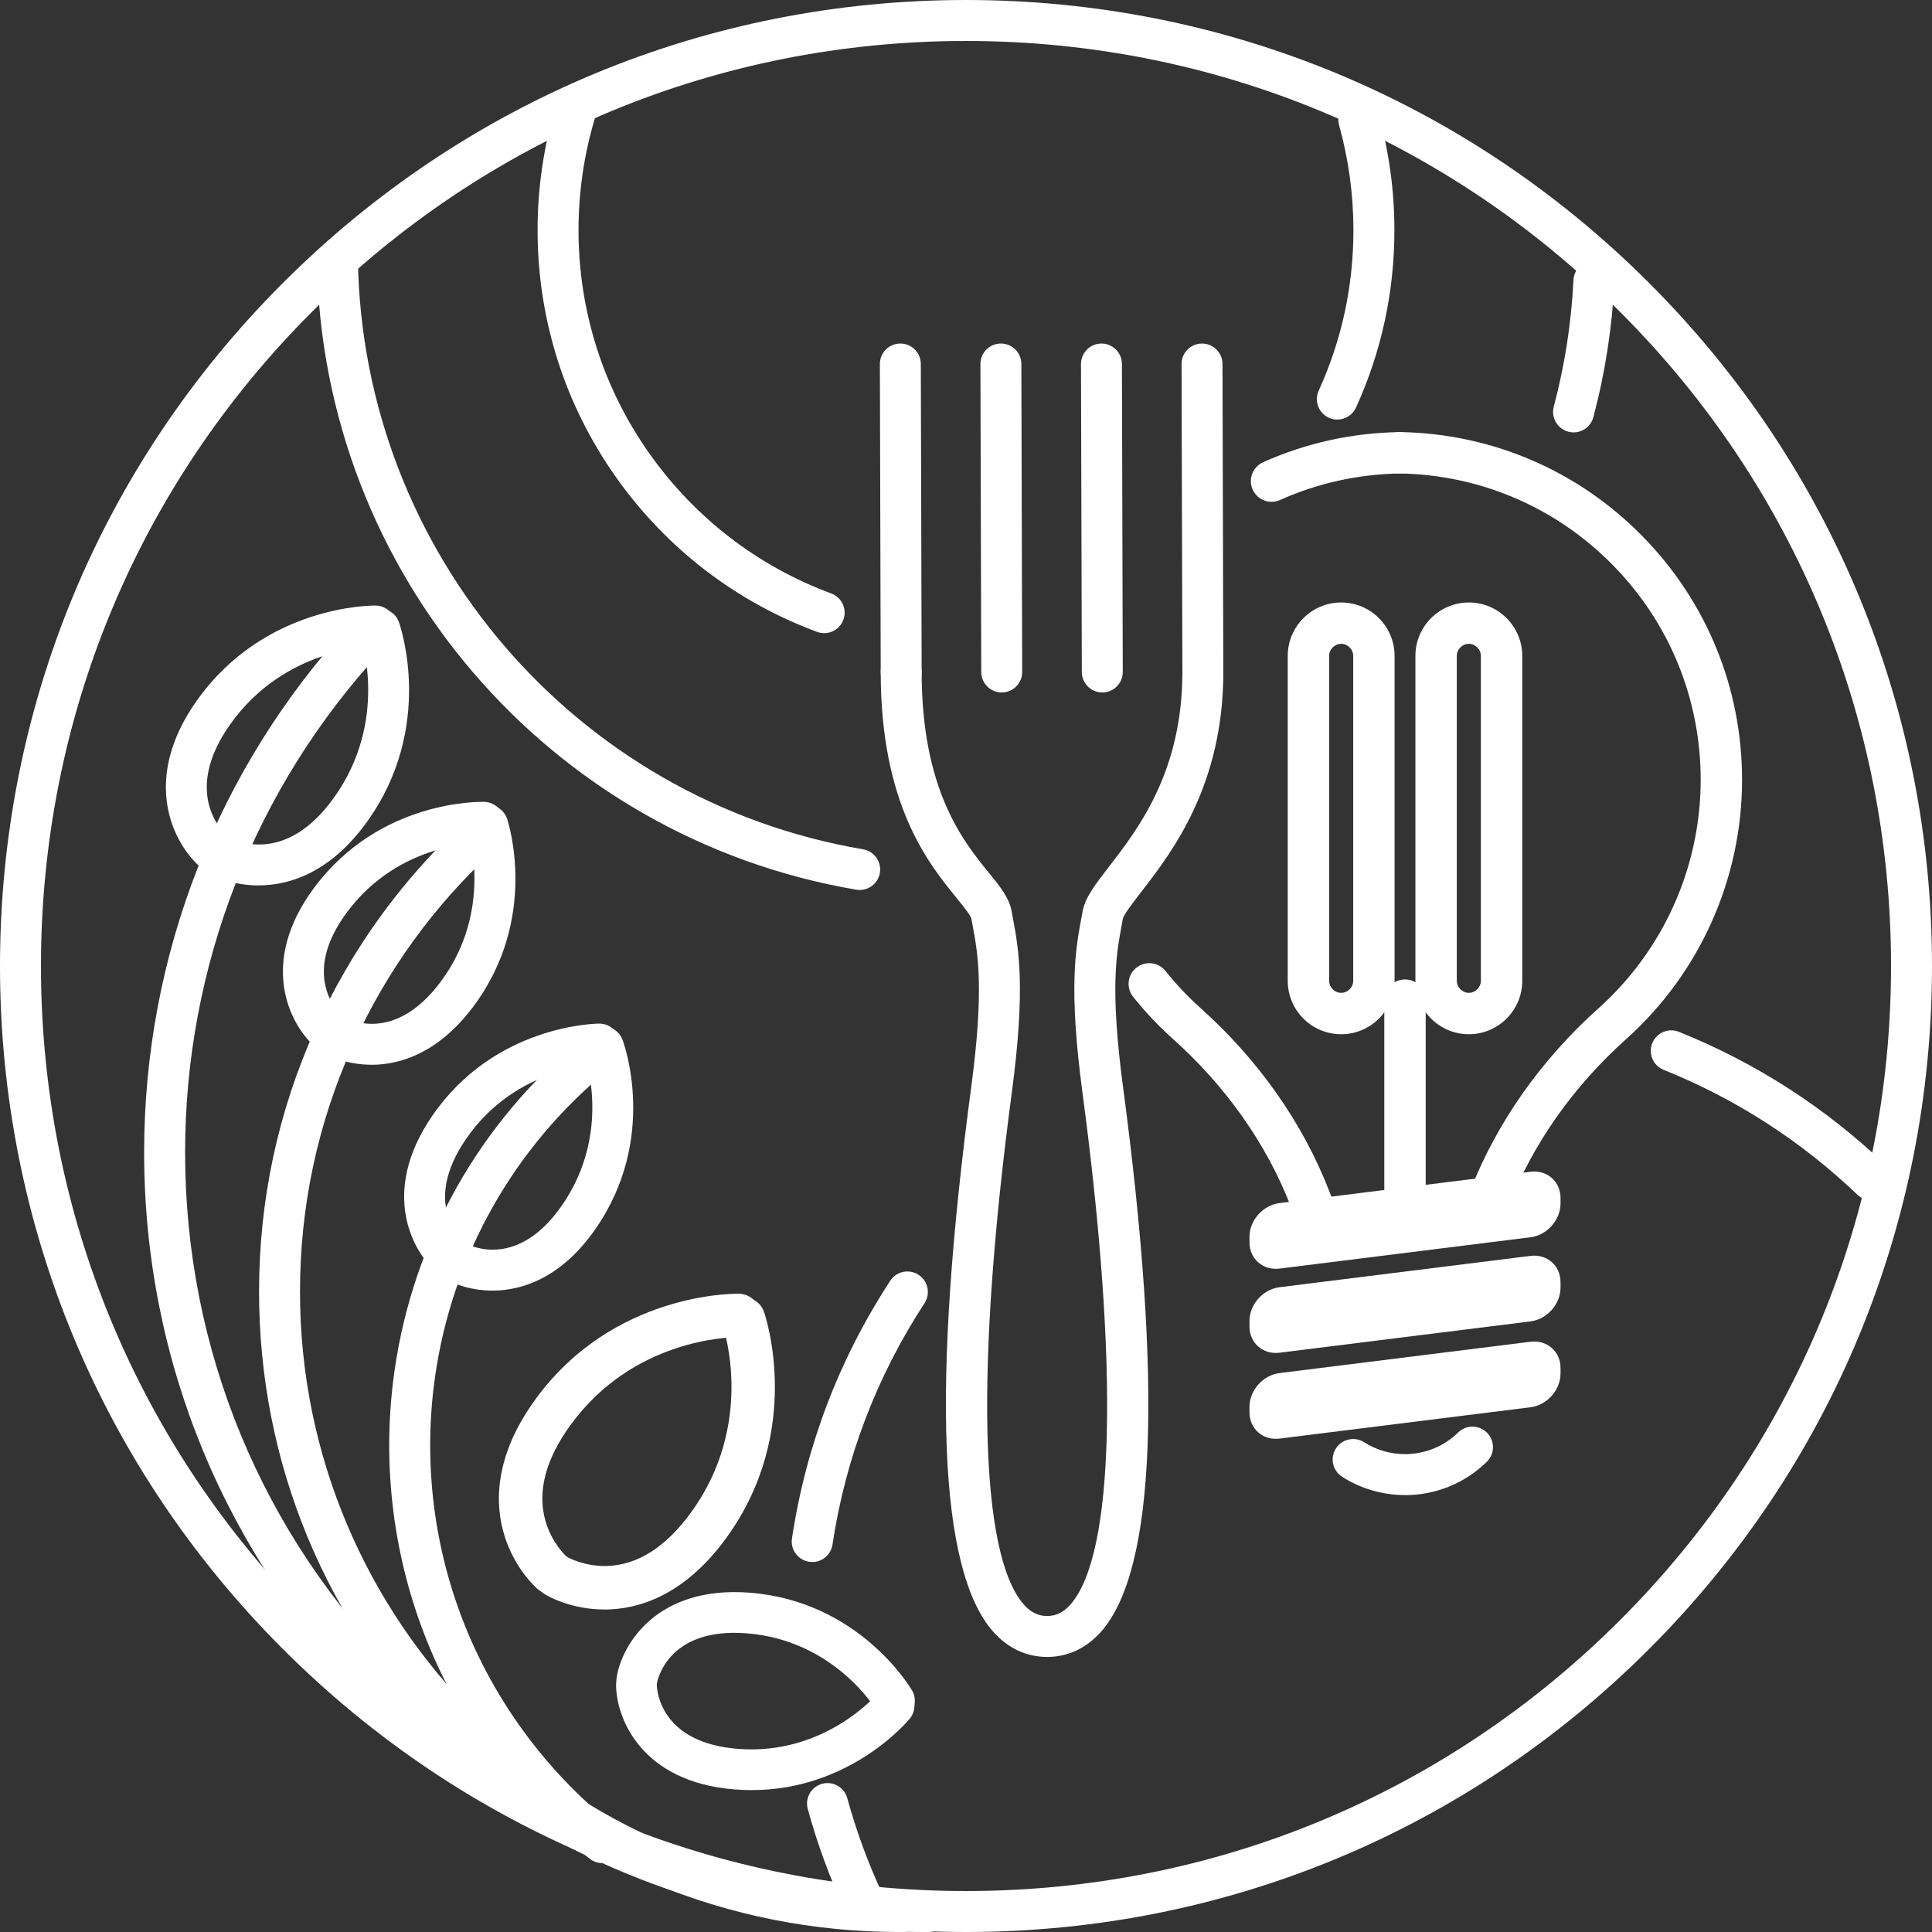 <?xml version="1.0" encoding="UTF-8"?><svg id="Calque_2" xmlns="http://www.w3.org/2000/svg" width="670.08" height="670.08" viewBox="0 0 670.08 670.08"><rect x="0" y="0" width="670.08" height="670.08" fill="#333333" stroke="none"/><defs><style>.cls-1{fill:#fff;}</style></defs><g id="Calque_2-2"><g><path class="cls-1" d="M363.18,574.68c-7.22,0-13.73-3.07-18.82-8.88-18.82-21.5-21.35-85.03-7.5-188.83,4.55-34.09,2.29-46.24,.48-56-.15-.78-.29-1.56-.43-2.32-.25-1.2-2.93-4.49-5.08-7.14-9.86-12.12-26.37-32.4-26.37-78.44,0-3.92,3.18-7.1,7.1-7.1s7.1,3.18,7.1,7.1c0,40.99,14.51,58.82,23.18,69.47,4.02,4.94,7.2,8.84,8.05,13.6,.13,.74,.27,1.48,.41,2.24,2,10.75,4.48,24.14-.36,60.48-12.71,95.35-11.22,160.08,4.11,177.59,2.41,2.75,4.99,4.03,8.13,4.03s5.72-1.28,8.13-4.03c15.33-17.51,16.83-82.23,4.11-177.59-4.85-36.34-2.36-49.72-.36-60.48,.14-.76,.28-1.5,.41-2.24,.86-4.8,4.32-9.28,9.11-15.48,10.16-13.15,25.51-33.01,25.51-67.59,0-3.92,3.18-7.1,7.1-7.1s7.1,3.18,7.1,7.1c0,39.43-17.83,62.49-28.48,76.28-2.68,3.47-6.02,7.8-6.37,9.32-.13,.75-.28,1.52-.42,2.3-1.81,9.76-4.07,21.91,.48,56,13.84,103.8,11.31,167.33-7.51,188.83-5.09,5.81-11.59,8.88-18.82,8.88Z"/><path class="cls-1" d="M312.56,240.17c-3.92,0-7.09-3.17-7.1-7.09l-.29-106.81c-.01-3.92,3.16-7.11,7.08-7.12h.02c3.92,0,7.09,3.17,7.1,7.09l.29,106.81c.01,3.92-3.16,7.11-7.08,7.12h-.02Z"/><path class="cls-1" d="M347.43,240.17c-3.92,0-7.09-3.17-7.1-7.09l-.29-106.81c-.01-3.92,3.16-7.11,7.08-7.12h.02c3.92,0,7.09,3.17,7.1,7.09l.29,106.81c.01,3.92-3.16,7.11-7.08,7.12h-.02Z"/><path class="cls-1" d="M382.31,240.17c-3.92,0-7.09-3.17-7.1-7.09l-.29-106.81c-.01-3.92,3.16-7.11,7.08-7.12h.02c3.92,0,7.09,3.17,7.1,7.09l.29,106.81c.01,3.92-3.16,7.11-7.08,7.12h-.02Z"/><path class="cls-1" d="M417.19,240.17c-3.92,0-7.09-3.17-7.1-7.09l-.29-106.81c-.01-3.92,3.16-7.11,7.08-7.12h.02c3.92,0,7.09,3.17,7.1,7.09l.29,106.81c.01,3.92-3.16,7.11-7.08,7.12h-.02Z"/><path class="cls-1" d="M335.04,670.08c-89.49,0-173.63-34.85-236.91-98.13C34.85,508.67,0,424.53,0,335.04S34.85,161.41,98.13,98.13C161.41,34.85,245.55,0,335.04,0s173.63,34.85,236.91,98.13c63.28,63.28,98.13,147.42,98.13,236.91s-34.85,173.63-98.13,236.91c-63.28,63.28-147.42,98.13-236.91,98.13Zm0-655.87c-85.7,0-166.26,33.37-226.86,93.97C47.58,168.77,14.21,249.34,14.21,335.04s33.37,166.26,93.97,226.86c60.6,60.6,141.16,93.97,226.86,93.97s166.26-33.37,226.86-93.97c60.6-60.6,93.97-141.16,93.97-226.86s-33.37-166.26-93.97-226.86C501.3,47.58,420.74,14.21,335.04,14.21Z"/><path class="cls-1" d="M299.54,666.81c-2.68,0-5.24-1.52-6.45-4.11-5.28-11.35-9.63-23.22-12.93-35.29-1.04-3.78,1.19-7.69,4.97-8.73,3.78-1.04,7.69,1.19,8.73,4.97,3.1,11.3,7.17,22.42,12.12,33.05,1.65,3.56,.11,7.78-3.45,9.44-.97,.45-1.99,.66-2.99,.66Z"/><path class="cls-1" d="M649.12,416.33c-1.76,0-3.53-.65-4.9-1.96-19.6-18.7-42.21-33.27-67.22-43.32-3.64-1.46-5.41-5.6-3.94-9.24,1.46-3.64,5.6-5.41,9.24-3.94,26.69,10.73,50.83,26.28,71.73,46.23,2.84,2.71,2.94,7.21,.24,10.04-1.4,1.46-3.27,2.2-5.14,2.2Z"/><path class="cls-1" d="M281.72,541.76c-.35,0-.71-.03-1.07-.08-3.88-.59-6.55-4.21-5.97-8.08,4.84-32.09,16.31-62.16,34.08-89.39,2.15-3.29,6.55-4.21,9.83-2.06,3.29,2.15,4.21,6.55,2.07,9.83-16.65,25.5-27.4,53.68-31.93,83.74-.53,3.52-3.56,6.05-7.02,6.05Z"/><path class="cls-1" d="M463.83,145.53c-.99,0-1.99-.21-2.94-.64-3.57-1.63-5.14-5.84-3.52-9.41,7.99-17.52,12.04-36.26,12.04-55.68,0-12.36-1.68-24.6-4.98-36.39-1.06-3.78,1.14-7.7,4.92-8.76,3.77-1.06,7.7,1.14,8.76,4.92,3.66,13.03,5.51,26.57,5.51,40.22,0,21.47-4.48,42.19-13.32,61.57-1.19,2.61-3.77,4.16-6.47,4.16Z"/><path class="cls-1" d="M285.86,219.6c-.82,0-1.65-.14-2.47-.44-28.16-10.44-52.26-28.97-69.69-53.58-17.82-25.17-27.25-54.83-27.25-85.78,0-14.62,2.12-29.07,6.3-42.94,1.13-3.76,5.09-5.88,8.85-4.75,3.76,1.13,5.88,5.1,4.75,8.85-3.78,12.54-5.7,25.61-5.7,38.84,0,27.99,8.52,54.81,24.63,77.57,15.77,22.27,37.56,39.03,63.03,48.47,3.68,1.36,5.56,5.45,4.19,9.13-1.06,2.86-3.78,4.64-6.66,4.64Z"/><path class="cls-1" d="M320.39,670.08c-72.23,0-140.13-28.13-191.2-79.2-51.07-51.07-79.2-118.98-79.2-191.2,0-68.1,25.4-133.17,71.53-183.21,2.66-2.89,7.15-3.07,10.04-.41,2.88,2.66,3.07,7.15,.41,10.04-43.7,47.41-67.77,109.06-67.77,173.58,0,68.43,26.65,132.77,75.04,181.16,48.39,48.39,112.72,75.04,181.16,75.04h1.5s.03,0,.04,0c3.9,0,7.08,3.15,7.1,7.06,.02,3.92-3.14,7.12-7.06,7.15h-1.58Z"/><path class="cls-1" d="M311.91,670.08c-59.32,0-115.08-23.1-157.02-65.04-41.94-41.94-65.04-97.71-65.04-157.02,0-31.73,6.55-62.37,19.48-91.08,12.48-27.73,30.24-52.24,52.77-72.84,2.89-2.65,7.39-2.45,10.04,.45s2.45,7.39-.45,10.04c-21.1,19.29-37.72,42.23-49.41,68.19-12.09,26.86-18.23,55.54-18.23,85.24,0,114.61,93.24,207.85,207.85,207.85h1.22s.03,0,.04,0c3.9,0,7.08,3.15,7.1,7.06,.02,3.92-3.14,7.12-7.06,7.15h-1.3Z"/><path class="cls-1" d="M208.92,646.18c-1.55,0-3.1-.5-4.41-1.54-24.08-19.08-43.14-44.08-55.11-72.3-12.35-29.11-16.88-61.16-13.12-92.71,5.43-45.45,27.56-86.93,62.33-116.78,2.98-2.56,7.46-2.22,10.02,.76,2.56,2.98,2.22,7.46-.76,10.02-32.06,27.53-52.47,65.77-57.48,107.69-3.47,29.09,.71,58.64,12.09,85.47,11.04,26.03,28.63,49.1,50.85,66.71,3.08,2.44,3.59,6.91,1.16,9.98-1.4,1.77-3.48,2.69-5.57,2.69Z"/><path class="cls-1" d="M545.77,149.97c-.61,0-1.22-.08-1.83-.24-3.79-1.01-6.05-4.9-5.04-8.69,3.8-14.28,6.1-29.06,6.83-43.91,.19-3.92,3.48-6.94,7.44-6.75,3.92,.19,6.94,3.52,6.75,7.44-.78,15.86-3.23,31.63-7.29,46.87-.85,3.18-3.72,5.28-6.86,5.28Z"/><path class="cls-1" d="M298.16,308.67c-.4,0-.8-.03-1.2-.1-106.58-18.16-185.24-109.89-187.04-218.12-.07-3.92,3.06-7.16,6.99-7.22,3.93-.08,7.16,3.06,7.22,6.99,1.69,101.4,75.38,187.34,175.22,204.35,3.87,.66,6.47,4.33,5.81,8.2-.59,3.46-3.6,5.91-7,5.91Z"/><g><path class="cls-1" d="M74.24,302.52c-1.64,0-3.29-.56-4.64-1.71-9.18-7.82-21.23-30.02-1.16-58.07,23.46-32.8,60.27-32.74,61.84-32.71,3.92,.05,7.07,3.27,7.02,7.19-.05,3.92-3.26,7.07-7.19,7.02h-.05c-1.82,0-31.22,.43-50.06,26.77-17.03,23.81-2.81,37.55-1.13,39.03,2.99,2.54,3.32,7.01,.77,9.99-1.4,1.64-3.4,2.48-5.4,2.48Z"/><path class="cls-1" d="M89.75,307.1c-7.35,0-13.64-2.12-17.69-4.53-3.37-2-4.48-6.36-2.48-9.74,1.99-3.36,6.32-4.47,9.69-2.51,2,1.13,19.56,10.09,36.57-13.68,19.04-26.62,9.55-54.91,9.14-56.1-1.28-3.7,.66-7.75,4.35-9.05,3.7-1.3,7.74,.63,9.04,4.31,.52,1.47,12.48,36.3-10.98,69.09-12.21,17.07-26.21,22.19-37.64,22.19Z"/></g><g><path class="cls-1" d="M113.83,364.69c-1.69,0-3.39-.6-4.75-1.8-8.56-7.6-19.6-28.89-.06-55.08,22.76-30.5,57.53-29.73,58.99-29.69,3.92,.13,7,3.41,6.87,7.33s-3.43,6.98-7.33,6.87c-1.15-.03-28.92-.43-47.14,23.98-16.17,21.67-3.36,34.6-1.85,36,2.93,2.6,3.18,7.07,.57,10.01-1.4,1.58-3.35,2.38-5.31,2.38Z"/><path class="cls-1" d="M128.89,369.29c-7.31,0-13.53-2.2-17.47-4.65-3.33-2.07-4.35-6.45-2.28-9.79,2.06-3.31,6.41-4.34,9.73-2.31,1.82,1.07,17.83,9.61,33.97-12.03,18.37-24.62,9.66-51.74,9.57-52.01-1.24-3.72,.78-7.75,4.5-8.98,3.72-1.24,7.75,.78,8.98,4.5,.46,1.39,11.09,34.5-11.66,65-11.61,15.56-24.64,20.28-35.34,20.28Z"/></g><g><path class="cls-1" d="M156.65,443.57c-1.6,0-3.21-.53-4.54-1.63-8.84-7.27-20.67-28.13-2.12-55.04,21.6-31.33,56.36-31.87,57.83-31.88h.04c3.91,0,7.08,3.16,7.1,7.07,.02,3.92-3.14,7.12-7.07,7.14-1.15,.01-28.92,.65-46.2,25.73-15.35,22.27-2.06,34.7-.5,36.04,3.03,2.49,3.44,6.95,.95,9.98-1.4,1.7-3.43,2.58-5.49,2.58Z"/><path class="cls-1" d="M170.77,447.62c-6.72,0-12.49-1.86-16.27-4.02-3.41-1.95-4.59-6.29-2.65-9.69,1.93-3.39,6.24-4.58,9.64-2.68,1.86,1.01,18.18,8.94,33.5-13.29,17.29-25.08,8.01-51.26,7.6-52.36-1.35-3.67,.53-7.76,4.2-9.12,3.67-1.36,7.74,.49,9.12,4.16,.52,1.38,12.38,34.06-9.22,65.39-11.49,16.67-24.97,21.62-35.92,21.62Z"/></g><g><path class="cls-1" d="M191.36,552.91c-1.76,0-3.53-.61-4.97-1.85-.79-.69-7.85-7.04-11.4-18.36-3.26-10.41-4.05-27.08,10.7-47.35,26.99-37.1,68.87-36.67,70.63-36.64,4.16,.08,7.47,3.53,7.39,7.69-.08,4.11-3.44,7.39-7.54,7.39-.09,0-.14,0-.36,0-3.2,0-36.32,.74-57.92,30.43-8.69,11.95-11.62,23.17-8.69,33.34,2.2,7.65,7.07,12.09,7.12,12.14,3.15,2.73,3.47,7.47,.74,10.62-1.49,1.72-3.58,2.59-5.7,2.59Z"/><path class="cls-1" d="M209.69,558.23c-11.65,0-19.69-4.66-20.58-5.2-3.56-2.16-4.7-6.79-2.55-10.36,2.15-3.55,6.75-4.69,10.31-2.58,.22,.12,5.89,3.29,13.73,3.04,10.58-.34,20.36-6.58,29.05-18.53,22.25-30.57,11.53-63.31,11.06-64.69-1.33-3.94,.76-8.22,4.7-9.57,3.93-1.35,8.21,.73,9.57,4.66,.58,1.67,13.86,41.38-13.13,78.48-14.75,20.27-30.85,24.65-41.77,24.75-.13,0-.27,0-.4,0Z"/></g><g><path class="cls-1" d="M310.25,596.94c-2.43,0-4.79-1.25-6.1-3.5-.58-.98-14.93-24.54-45.09-26.95-27.66-2.2-31.1,16.61-31.23,17.41-.64,3.84-4.27,6.44-8.12,5.81-3.84-.64-6.45-4.27-5.81-8.12,1.86-11.22,13.93-31.75,46.28-29.18,37.68,3,55.42,32.63,56.15,33.89,1.97,3.36,.83,7.69-2.53,9.65-1.12,.65-2.35,.97-3.56,.97Z"/><path class="cls-1" d="M260.68,620.87c-1.93,0-3.91-.08-5.93-.24-32.35-2.58-41.01-24.77-41.07-36.14-.02-3.9,3.12-7.07,7.02-7.09h.04c3.86,0,7,3.1,7.05,6.96,.06,2.1,1.35,20.07,28.08,22.2,30.41,2.43,48.61-19.25,48.79-19.46,2.48-3.01,6.92-3.44,9.93-.97,3.01,2.48,3.44,6.92,.97,9.93-.88,1.07-20.82,24.81-54.88,24.81Z"/></g><path class="cls-1" d="M530.84,429.12l-87.08,10.87c-5.72,.71-10.4-3.38-10.4-9.1v-1.92c0-5.72,4.68-10.98,10.4-11.7l87.08-10.87c5.72-.71,10.4,3.38,10.4,9.1v1.92c0,5.72-4.68,10.98-10.4,11.7Z"/><path class="cls-1" d="M530.84,458.3l-87.08,10.87c-5.72,.71-10.4-3.38-10.4-9.1v-1.92c0-5.72,4.68-10.98,10.4-11.7l87.08-10.87c5.72-.71,10.4,3.38,10.4,9.1v1.92c0,5.72-4.68,10.98-10.4,11.7Z"/><path class="cls-1" d="M530.84,488.08l-87.08,10.87c-5.72,.71-10.4-3.38-10.4-9.1v-1.92c0-5.72,4.68-10.98,10.4-11.7l87.08-10.87c5.72-.71,10.4,3.38,10.4,9.1v1.92c0,5.72-4.68,10.98-10.4,11.7Z"/><path class="cls-1" d="M509.44,358.71c-10.22,0-18.53-8.31-18.53-18.53v-112.69c0-10.22,8.31-18.53,18.53-18.53s18.53,8.31,18.53,18.53v112.69c0,10.22-8.31,18.53-18.53,18.53Zm0-135.41c-2.27,0-4.18,1.91-4.18,4.18v112.69c0,2.27,1.91,4.18,4.18,4.18s4.18-1.91,4.18-4.18v-112.69c0-2.27-1.91-4.18-4.18-4.18Z"/><path class="cls-1" d="M465.16,358.71c-10.22,0-18.53-8.31-18.53-18.53v-112.69c0-10.22,8.31-18.53,18.53-18.53s18.53,8.31,18.53,18.53v112.69c0,10.22-8.31,18.53-18.53,18.53Zm0-135.41c-2.27,0-4.18,1.91-4.18,4.18v112.69c0,2.27,1.91,4.18,4.18,4.18s4.18-1.91,4.18-4.18v-112.69c0-2.27-1.91-4.18-4.18-4.18Z"/><path class="cls-1" d="M441.01,174.05c-2.74,0-5.36-1.58-6.55-4.25-1.62-3.62,0-7.86,3.62-9.48,14.91-6.67,30.81-10.19,47.25-10.45,4.01-.06,7.23,3.1,7.29,7.06,.06,3.96-3.1,7.23-7.06,7.29-14.49,.23-28.49,3.33-41.62,9.2-.95,.43-1.95,.63-2.93,.63Z"/><path class="cls-1" d="M457.06,429.93c-2.88,0-5.59-1.74-6.69-4.58l-2.77-7.14c-8.33-21.44-22.41-41.43-40.72-57.81-5.02-4.49-9.69-9.43-13.88-14.68-2.47-3.1-1.97-7.61,1.13-10.09,3.1-2.47,7.61-1.97,10.09,1.13,3.7,4.63,7.81,8.98,12.24,12.94,19.99,17.89,35.38,39.78,44.52,63.31l2.77,7.14c1.44,3.69-.4,7.85-4.09,9.29-.85,.33-1.73,.49-2.6,.49Z"/><path class="cls-1" d="M513.82,429.93c-.86,0-1.74-.16-2.6-.49-3.69-1.44-5.53-5.59-4.09-9.29l2.77-7.14c9.14-23.53,24.54-45.43,44.52-63.31,22.52-20.15,35.43-49.03,35.43-79.22,0-28.08-10.85-54.57-30.56-74.58-19.68-19.98-45.96-31.24-73.98-31.69-3.96-.06-7.12-3.33-7.06-7.29s3.37-7.12,7.29-7.06c31.81,.51,61.63,13.28,83.97,35.97,22.37,22.71,34.69,52.77,34.69,84.65,0,34.27-14.66,67.05-40.21,89.92-18.31,16.39-32.39,36.38-40.72,57.81l-2.77,7.14c-1.1,2.84-3.82,4.58-6.69,4.58Z"/><path class="cls-1" d="M487.3,427.69c-3.96,0-7.18-3.21-7.18-7.18v-73.62c0-3.96,3.21-7.18,7.18-7.18s7.18,3.21,7.18,7.18v73.62c0,3.96-3.21,7.18-7.18,7.18Z"/><path class="cls-1" d="M487.3,518.54c-7.75,0-15.29-2.19-21.8-6.34-3.31-2.11-4.28-6.5-2.17-9.81,2.11-3.31,6.5-4.28,9.81-2.17,4.22,2.69,9.12,4.12,14.16,4.12,6.93,0,13.48-2.67,18.44-7.51,2.81-2.74,7.3-2.69,10.05,.12,2.74,2.81,2.69,7.3-.12,10.05-7.63,7.45-17.7,11.56-28.37,11.56Z"/></g></g></svg>